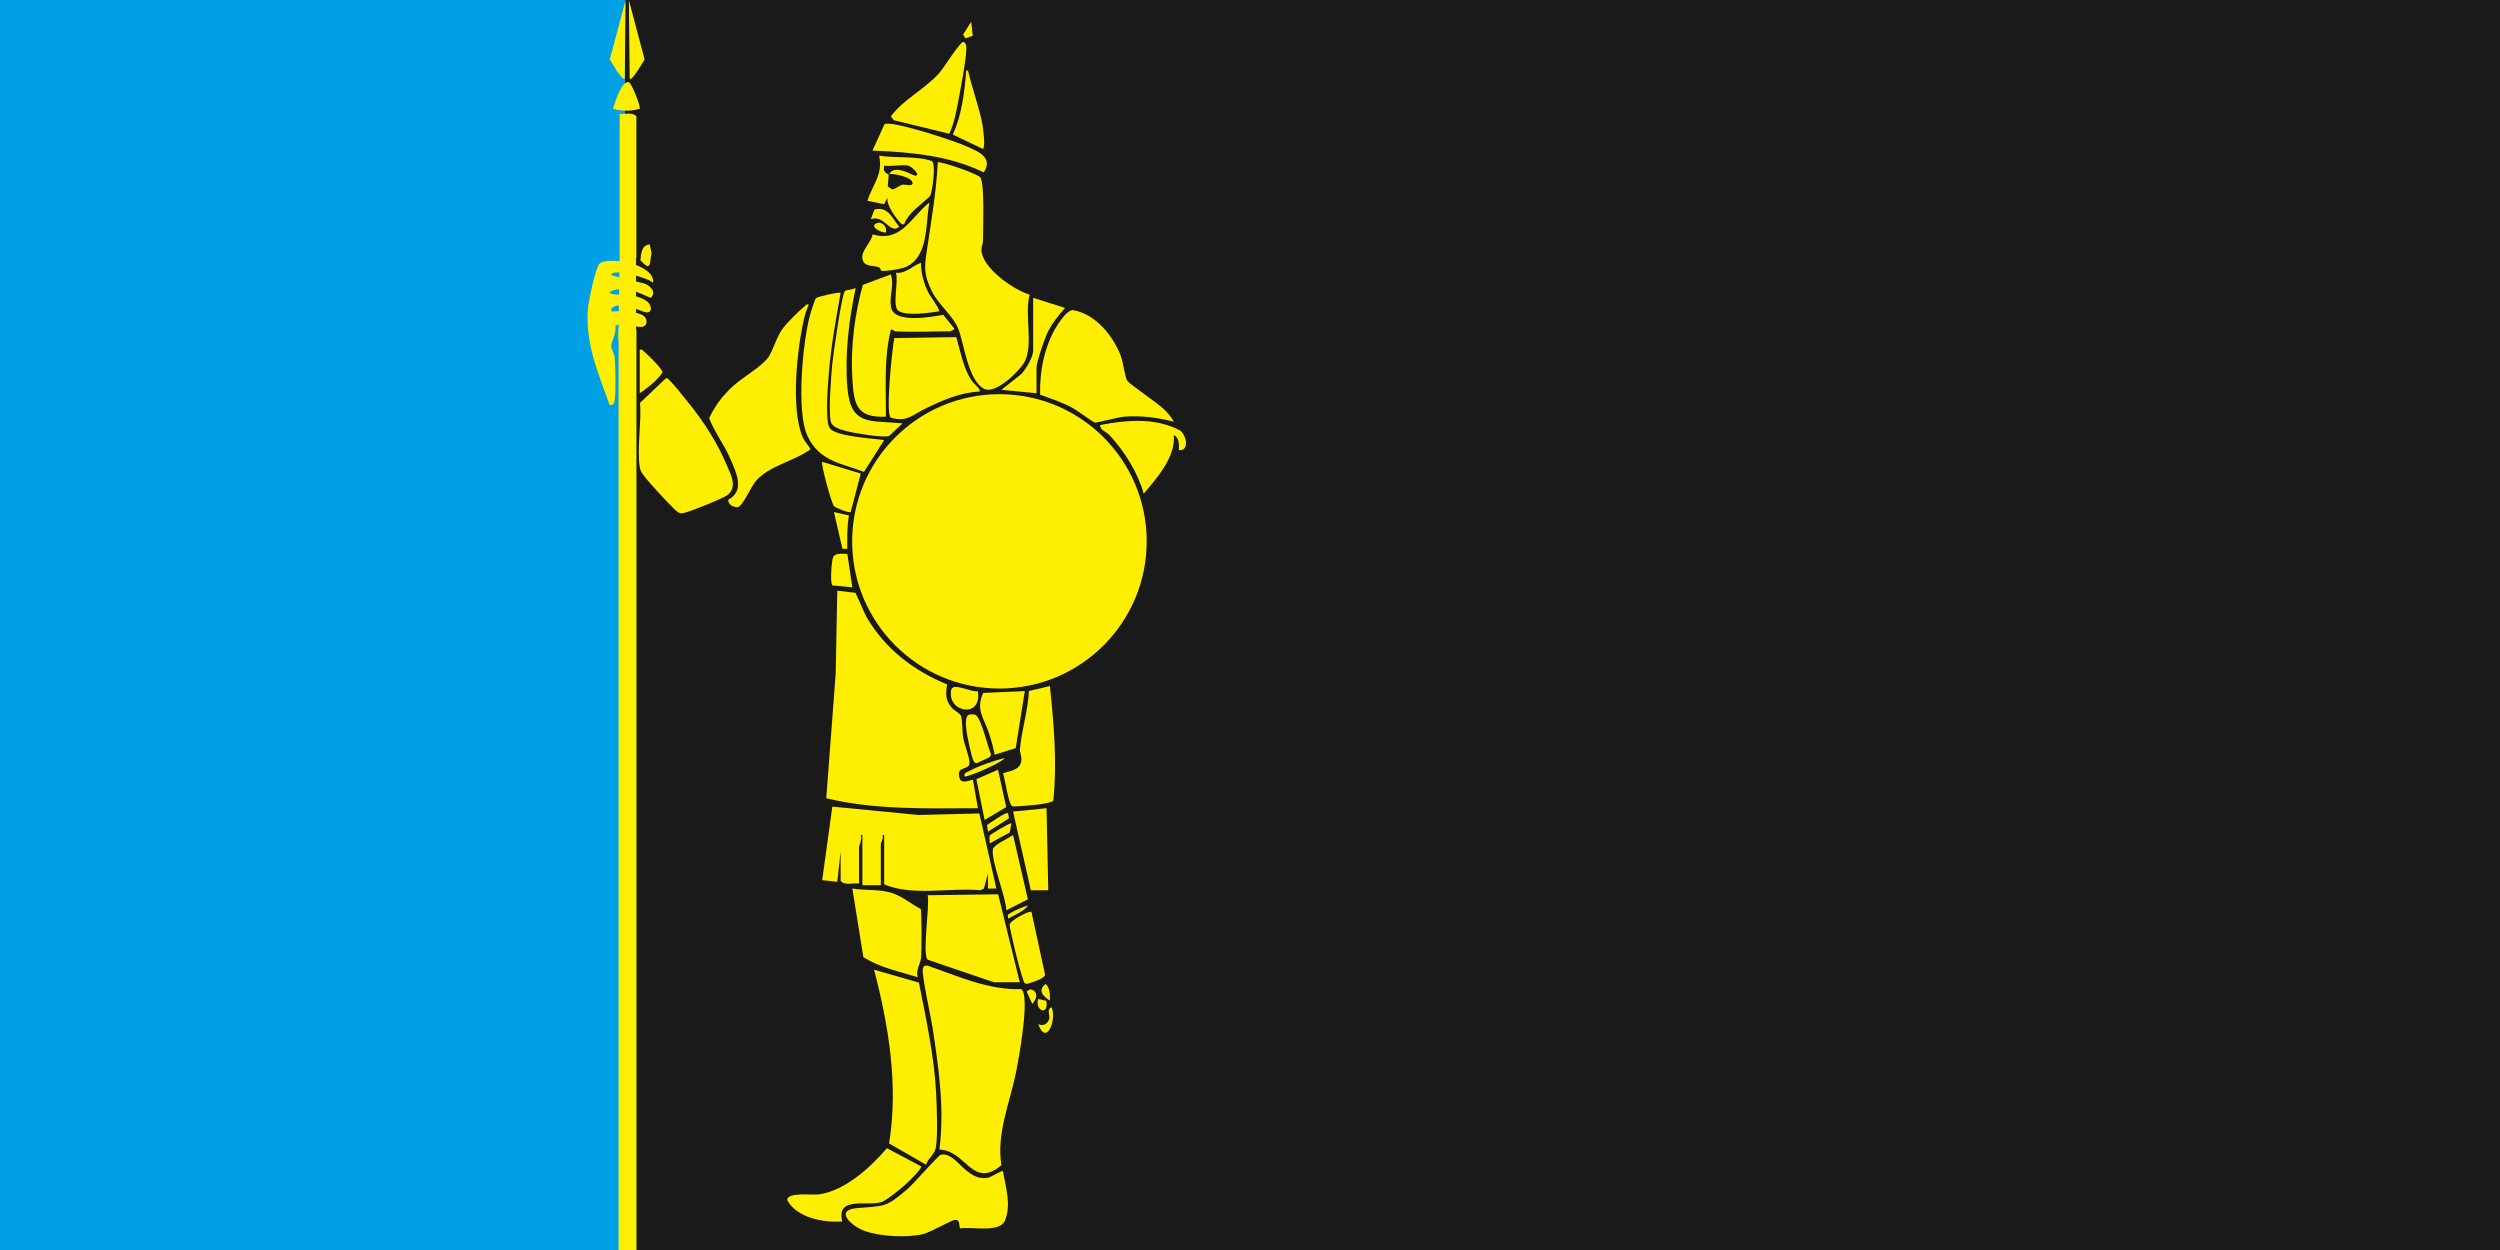 <?xml version="1.0" encoding="UTF-8"?>
<svg id="Ebene_1" data-name="Ebene 1" xmlns="http://www.w3.org/2000/svg" width="2000" height="1000" viewBox="0 0 2000 1000">
  <rect width="2000" height="1000" fill="#1a1a1a"/>
  <rect width="500" height="1000" fill="#00a0e4"/>
  <g>
    <path d="M499.78,62.92l.68-62.92-12.63,47.62c1.35,1.67,9.95,17.6,11.96,15.3Z" fill="#feee01"/>
    <rect x="494.87" y="263.66" width="14.28" height="736.34" fill="#feee01"/>
    <path d="M495.71,204.83v-113.78c4.41.5,10.21-1.66,13.39,2.01v112.45c0,4.1-11.18-.44-13.39-.67Z" fill="#feee01"/>
    <path d="M503.75,62.92l-.68-62.92,12.63,47.62c-1.35,1.67-9.95,17.6-11.96,15.3Z" fill="#feee01"/>
    <path d="M511.74,86.95c-6.85,2.21-14.49,2.05-21.39.06,1.27-4.46,7.05-22.6,12.59-21.3,2.34.55,9.86,19.7,8.8,21.24Z" fill="#feee01"/>
    <path d="M519.8,195.46l1.41,7.29c-1.77,8.22-.03,15.08-8.9,5.5.69-5.32.66-11.95,7.49-12.79Z" fill="#feee01"/>
    <path d="M830.57,819.26c3.94,2.28,8.3-.58,8.94-4.87.29-1.95-2.2-7.62,1.75-8.51,4.32,9.19-4.02,31.7-10.69,13.38Z" fill="#feee01"/>
    <polygon points="776.97 17.42 778.21 28.59 772.4 30.72 770.47 27.69 776.97 17.42" fill="#feee01"/>
    <path d="M823.77,235.73c-4.52,15.35,3.23,40.41-4.18,53.85-4.13,7.49-22.95,25.73-31.88,21.63-13.36-6.12-16.38-36.66-21.18-48.43-4.19-10.26-15.93-19.2-21.08-29.79-6.99-14.37-5.79-19.98-3.66-34.55,3.33-22.74,7.38-45.68,8.41-68.57,1.27-1.34,32.09,9.13,34.09,12.1,3.59,5.35,2.09,41.08,2.13,50.19.01,2.74-1.35,5.26-1.28,7.85.37,14.17,25.68,31.95,38.64,35.72Z" fill="#feee01"/>
    <path d="M647.06,243.66c-1.39,3.37-2.78,6.84-3.62,10.42-5.8,24.7-11.26,73.58-.93,96.53.87,1.93,5.91,7.99,5.85,8.84-13.25,9.69-33.2,12.96-43.93,25.65-3.51,4.16-10.46,20.22-14.3,20.59-3.22.31-8.13-2.17-7.42-6.05,13.77-7.21,5.97-22.38,1.21-33.32s-12.27-20.59-16.58-31.75c4.77-10.43,11.59-19.11,20.16-26.63,7.44-6.53,19.72-13.41,26.1-20.77,4.62-5.33,7.24-17.31,12.82-24.67,3.21-4.24,12.44-13.57,16.62-16.86,1.35-1.06,1.72-2.59,4.03-1.98Z" fill="#feee01"/>
    <path d="M532.72,302.64c1.68-.36,2.23,1.02,3.17,1.92,3.98,3.78,10.86,12.71,14.7,17.43,12.05,14.81,23.2,32.05,30.65,49.69,3.32,7.86,9.08,17.8.68,24.4-3.34,2.62-32.39,14.37-36.22,14.57-2.64.14-4.79-1.95-6.52-3.64-5.13-5.01-22.09-23.04-25.33-28.22-1.03-1.64-1.67-2.69-1.99-4.7-2.4-15.11,1.39-36.1.2-51.86l20.66-19.59Z" fill="#feee01"/>
    <path d="M939.05,337.34c-13.09-3.25-25.97-5.05-39.56-4.05-4.69.34-22.2,5.08-23.53,4.77-1.77-.41-14.66-10.07-18.58-12.11-8.11-4.24-16.73-7.12-25.29-10.2-.51-18.94,3.64-39.9,13.99-55.93,2.17-3.36,8.35-12.44,12.64-11.66,17.79,3.23,31.42,20.1,37.72,36.07,2.25,5.71,3.51,17.36,5.26,20.18,1.93,3.12,24,17.63,29.34,22.88,3.1,3.05,5.96,6.19,8.02,10.04Z" fill="#feee01"/>
    <path d="M672.5,234.28c-3.73,20.93-7.63,42.33-9.36,63.59-.7,8.6-3.39,39.3.74,44.76,5.04,6.67,34.7,8.06,43.45,9.46l-16.16,25.4c-18.99-7.08-35.87-8.69-45.28-28.93-9-19.34-3.72-75.07,2.13-96.59.6-2.21,3.84-12.54,4.7-13.37,1.42-1.39,18.71-5.23,19.78-4.31Z" fill="#feee01"/>
    <path d="M716.04,265.06c-.57-.03-1.94-1.85-3.34-1.34-5.74,22.8-3.75,46.28-4.02,69.62-24.4,1.16-25.63-11.01-26.85-31.41-1.45-24.25,1.97-50.72,8.43-74.02l22.4-8.36c2.91,8.48-1.32,16.89.11,26.02,2.13,13.56,32.13,8,41.83,6.28l8.97,11.22c.14.42-3.14,1.99-3.34,1.99-14.42,0-29.95.79-44.2,0Z" fill="#feee01"/>
    <path d="M783.67,313.25c-15.81.71-30.32,7.17-44.22,14.03-9.46,4.67-14.18,10.66-26.84,6.81-4.33-3.02,1.14-55.08,2.83-63.6l49.57-.82c3.56,11.99,5.34,23.89,12.19,34.66,1.13,1.77,8.01,7.56,6.47,8.92Z" fill="#feee01"/>
    <path d="M943.07,360.11c.15-4.21.53-9.86-4.01-12.05,1.52,17.46-13.44,34.34-24.11,46.85-4.83-17.08-15.37-33.96-27.42-46.9-2.49-2.68-7.58-3.74-7.42-7.97,21.06-4.14,44.95-6.16,64.35,4.61,4.72,3.82,7.2,16.45-1.4,15.46Z" fill="#feee01"/>
    <path d="M759.43,107l-44.48-10.86-2.25-3.06c10.55-14.1,27.17-21.66,38.86-34.8,3.44-3.87,16.62-25.33,19.37-24.79,2.64,1.87,2.19,4.57,2.04,7.3-.51,9.54-3.75,26.05-5.59,35.98-1.92,10.31-3.53,20.65-7.95,30.24Z" fill="#feee01"/>
    <path d="M722.06,338.7l-10.73,10c-4.18,1.92-29.01-2.36-34.81-3.98-3.78-1.06-10.55-2.78-11.77-6.98-2.24-7.74.17-36.86,1.07-46.56.62-6.76,7.71-56.74,10.17-58.39,1.77-1.18,6.31-.9,8.56-2.53-5.41,25.75-8.83,53.2-6.66,79.63,2.56,31.26,18.11,26.24,44.17,28.82Z" fill="#feee01"/>
    <path d="M723.38,179.38c-2.01.49-2.14-.29-3.25-1.4-3.85-3.89-11.25-14.28-10.13-20.01l-2.68,5.36-13.38-2.69c4.01-12.98,12.68-20.69,9.37-36.14,12.09,2.15,30.83.12,41.94,4.28,3.94,1.48.62,24.41-1.08,27.86-.44.89-12.23,10.55-14.75,13.37-2.25,2.52-5.05,6.11-6.04,9.38ZM726.75,132.54c-5.23-1.13-13.73.82-19.42,0-.75,4.69.2,4.96,3.65,7.24l-.77,9.29,3.18,2.31c3.06.2,5.68-3.02,8.63-3.62,1.99-.41,7.94,1.64,8.05-1.16.18-4.76-14.57-7.92-18.72-7.38,4.46-8.32,19.01,1.35,20.77,1.32,5-.09-2.94-7.47-5.37-8Z" fill="#feee01"/>
    <path d="M697.96,120.48l9.64-21.13c5.56-3.26,55.07,13.13,63.6,16.88,9.57,4.21,24.21,8.98,15.8,21.66-28.09-13.6-58.25-16.18-89.03-17.41Z" fill="#feee01"/>
    <path d="M704.96,216.52c-.4-.21-.45-2.19-1.91-2.76-4.29-1.67-12.16.18-13.16-7.01-.92-6.55,7.18-12.74,8.19-19.25,23,6.81,30.55-13.8,45.41-25.52-3.17,17.28-.26,45.23-20.68,52.28-2.71.94-15.96,3.24-17.84,2.26Z" fill="#feee01"/>
    <path d="M826.54,238.29l25.45,8.05c-5.59,6.39-10.96,13.1-14.54,20.92-2.1,4.58-8.23,22.47-8.23,26.58v20.75l-28.12-2.69,16.05-12.72c3.61-3.91,9.39-13.53,9.39-18.73v-42.17Z" fill="#feee01"/>
    <path d="M736.79,210.19c-.17,6.98,1.94,14.98,4.71,21.39s7.77,11,10.02,17.41c-7.99,1.23-25.6,4.04-32.6-.21-5.6-3.4.23-24.22-2.23-30.56,8.15.81,13.18-5.57,20.09-8.03Z" fill="#feee01"/>
    <path d="M786.34,119.15l-24.06-11.46c7.24-16.19,9.35-33.93,10.69-51.45,1.88-.32,1.96,2.37,2.29,3.71,3.17,12.96,8.64,27.74,10.75,40.13.55,3.22,2.47,17.46.33,19.06Z" fill="#feee01"/>
    <path d="M688.59,378.85l-8.05,30.79c-1.03,1.02-11.97-3.29-13.35-4.73-2.04-2.13-10.7-34.06-9.4-35.43l30.81,9.37Z" fill="#feee01"/>
    <path d="M511.78,314.59v-34.8c2.34-.58,2.68.97,4.03,2,2.58,1.97,14.27,13.67,14.27,16.06-4.19,6.41-11.83,12.31-18.3,16.74Z" fill="#feee01"/>
    <path d="M677.87,443.1l4.01,26.77-15.88-1.52c-2.22-1.38-.66-20.22.47-22.58,1.82-3.8,7.93-2.58,11.4-2.67Z" fill="#feee01"/>
    <path d="M679.17,412.36c-1.55,8.84-1.44,17.76-1.31,26.73l-3.92-.07-6.79-29.37,12.02,2.71Z" fill="#feee01"/>
    <path d="M696.62,175.37l2.96-7.72c10.97-2.8,14.2,6.92,19.78,13.76-7.54,6.43-11.85-10.13-22.74-6.03Z" fill="#feee01"/>
    <path d="M708.66,186.08c-2.59.09-10.04-2.82-9.36-6,4.3-4.76,10.88.26,9.36,6Z" fill="#feee01"/>
    <g>
      <path d="M684.24,474.21c.82.71,7.08,16.14,9.14,19.66,14.78,25.23,37.4,42.64,64.28,53.65-1.15,7.77-1.53,12.54,3.88,18.79,1.9,2.2,6.58,4.45,7.18,6.21,1.41,4.1.93,13.29,1.91,18.17,1.11,5.56,4.75,14.33,4.97,19.25.31,7.07-11.53,1.91-7.8,13.02,1.64,4.88,10.01.26,10.52.87l4.02,22.75c-40.57.07-81.68,1.56-121.33-7.97l7.54-99.73,1.28-66.32,14.42,1.66Z" fill="#feee01"/>
      <path d="M816.98,791.32c7.47,4.87-2.24,57.15-4.26,67.01-4.93,24.03-15.74,48.99-11.57,73.77-23.1,19.69-28.31-11.85-49.64-12.46,4.26-32.57-.63-65.81-5.57-98.15-1.2-7.83-9-42.68-7.61-46.87.67-2.03,2.2-2.56,4.15-2,24.13,8.45,48.35,19.56,74.5,18.69Z" fill="#feee01"/>
      <path d="M672.51,681.38l-2.69,24.09-12.06-1.35,8.1-58.82,68.87,6.68,48.76-1.22,13.58,60.06h-6.71s0-12.04,0-12.04l-3.25,12.12-2.76,1.26c-24.89-2.23-54.12,5.02-77.02-4.69v-39.49h-1.33c1.14,2.51-1.35,6.18-1.35,7.36v32.8h-14.73v-40.16h-1.33c1.42,3.22-1.35,8.25-1.35,10.04v28.78c-4.79-.6-11.2,1.8-14.73-2.01v-23.43Z" fill="#feee01"/>
      <path d="M735.16,786.11c5.71,29.06,12.25,58.94,13.75,88.65.54,10.79,1.39,32.87-.14,42.81-.97,6.3-6.18,8.7-7.98,14.14l-29.53-16.95c7.59-46.54-.28-93.86-11.98-138.98l35.88,10.33Z" fill="#feee01"/>
      <path d="M802.42,937.06c2.09,12.82,6.85,26.89,1.45,39.59-4.15,9.75-26.62,4.59-35.51,6-1.72-.31.63-6.74-4.04-6.79-3.14-.03-19.46,9.93-26.11,11.46-13,2.99-33.29,1.94-45.98-2.37-10.37-3.52-25.31-16.7-6.98-18.43,22.54-2.12,22.76.17,40.86-15.4,4.5-3.87,24.57-26.77,26.4-27.26,12.3-3.3,20.15,21.96,38.23,18.25,2.45-.5,10.5-6.12,11.68-5.06Z" fill="#feee01"/>
      <path d="M815.82,785.79h-20.76l-52.94-18.03c-4.51-4.43,1.84-43,.03-51.58l56.35-.75,17.32,70.37Z" fill="#feee01"/>
      <path d="M736.52,727.16c.99,1.69.81,35.06.32,39.26-.58,5.01-4.31,9.47-2.73,15.35-14.67-4.65-30.36-7.63-43.44-16.14l-8.78-54.82c10.85,1.85,21.34.24,31.85,3.65,8.33,2.7,15.12,8.77,22.79,12.69Z" fill="#feee01"/>
      <path d="M839.93,548.85c3.14,30.42,5.85,60.92,2.74,91.49-.39,1.75-10.67,3.07-12.95,3.39-2.46.34-18.69,1.72-19.74,1.36-3.2-1.11-5.98-22.2-7.55-26.58,5.4-1.67,13.08-2.33,14.48-9.06.9-4.36-1.21-7.04-.95-10.25,1.23-14.9,6.59-31.09,7.14-46.42l16.83-3.94Z" fill="#feee01"/>
      <path d="M736.79,933.07c1.21,1.75-11.23,13.51-13.37,15.39-3.54,3.11-13.97,11.54-17.8,13-10.84,4.12-37-5.28-31.78,15.76-15.25.86-35.86-2.65-43.99-16.96-.64-6.96,20.28-3.95,25.6-4.77,21.05-3.28,40.84-21.5,54.09-36.95l27.26,14.53Z" fill="#feee01"/>
      <polygon points="837.25 646.57 838.6 712.18 824.68 712.25 810.46 649.25 837.25 646.57" fill="#feee01"/>
      <path d="M819.83,552.88l-7.27,45.59-16.82,5.27c-1.22-6.18-2.91-12.5-5.01-18.44-4.15-11.76-10.04-17.71-4.25-30.96l33.35-1.46Z" fill="#feee01"/>
      <path d="M825.19,729.57l10.86,50.22c-.31,3.24-10.93,6.17-14.3,7.33l-1.96-.54c-2-1.39-12.31-43.68-12.04-46.98.25-3.12,15.79-11.47,17.44-10.03Z" fill="#feee01"/>
      <path d="M805.12,728.23c-.49-11.11-12.39-39.65-10.79-48.83.64-3.68,12.58-8.72,16.11-11.41l11.84,51.42-17.17,8.81Z" fill="#feee01"/>
      <polygon points="798.4 615.78 804.96 645.67 787.7 655.95 781.1 623.34 798.4 615.78" fill="#feee01"/>
      <path d="M775.15,571.77c1.39-.46,3.57-.43,4.97.04,4.73,1.58,10.13,26.25,12.73,31.54l-1.09,2.39-10.16,4.72c-1.91.18-2.3-.88-3-2.31-1.48-2.99-5.11-20.07-5.47-23.97-.28-3.07-1.41-11.26,2.02-12.4Z" fill="#feee01"/>
      <path d="M782.27,552.93c3.64,22.05-24.58,17.18-21.38-.7,1.23-6.88,15.72,1.87,21.38.7Z" fill="#feee01"/>
      <path d="M809.12,658.63l-1.32,7.37-16.08,8.68c.22-1.93-.64-4.82.27-6.42.49-.85,16.46-10.39,17.12-9.64Z" fill="#feee01"/>
      <path d="M803.77,606.43c-2.52,4.04-30.81,15.88-32.14,14.7-.58-2.93,1.42-3.04,3.28-4.07,7.65-4.24,20.4-8.54,28.86-10.64Z" fill="#feee01"/>
      <path d="M806.44,650.59l.76,4.02-16.81,10.7-.78-5.33c2.41-1.52,15.29-10.79,16.83-9.39Z" fill="#feee01"/>
      <path d="M839.92,800.52c-5.54-3.46-10.05-8.42-3.33-13.36,3.48,3.46,3.49,8.81,3.33,13.36Z" fill="#feee01"/>
      <path d="M827.52,792.84c3.18,3.26.69,7.41-1.64,10.35l-4.63-10.06,3.07-1.77c1.03.43,2.43.7,3.2,1.48Z" fill="#feee01"/>
      <path d="M837.06,800.71c2.11,12.66-9.51,7.62-6.5-1.53l6.5,1.53Z" fill="#feee01"/>
      <path d="M822.52,724.23c-3.56,5.1-10.77,7.59-16.06,10.7-.2-3.12-.77-2.85,1.67-4.37,3.78-2.37,10.04-4.88,14.39-6.32Z" fill="#feee01"/>
    </g>
    <ellipse cx="799.54" cy="433.09" rx="117.81" ry="117.74" fill="#feee01"/>
    <path d="M522.48,226.24c-3.3-3.78-33.34-12.38-33.44-6.02l26.77,6.68c4.73,2,9.76,7.06,4.65,11.39-9.79-4.4-22.34-10.47-32.76-4.69,0,3.07,12.5,1.77,15.23,2.15,4.5.63,12.23,2.78,15.43,5.98,2.69,2.69,3.75,7.84-.54,8.23-3.66.34-22.17-10.71-28.8-2.96-.64,3.23,2.6,1.92,4.66,1.99,5.72.21,24.35-.25,23.51,8.63-.93,9.81-18.57-2.59-24.92,3.33,1.07,5.36-3.01,12.03-3.26,15.58-.21,2.99,2.39,5.67,2.73,9.23.65,6.87,1.07,28.69-.05,34.84-.42,2.3-1.42,3.75-3.99,3.35-9.17-25.7-19.97-50-17.27-78.14.53-5.48,6.14-32.25,9.25-34.93,4.74-4.09,19.41-1.72,25.44-.06,6.87,1.9,18.5,7.03,17.37,15.42Z" fill="#feee01"/>
  </g>
  <polygon points="508.85 272.56 494.71 272.56 495.71 204.83 508.85 204.83 508.85 272.56" fill="#feee01" fill-rule="evenodd"/>
</svg>